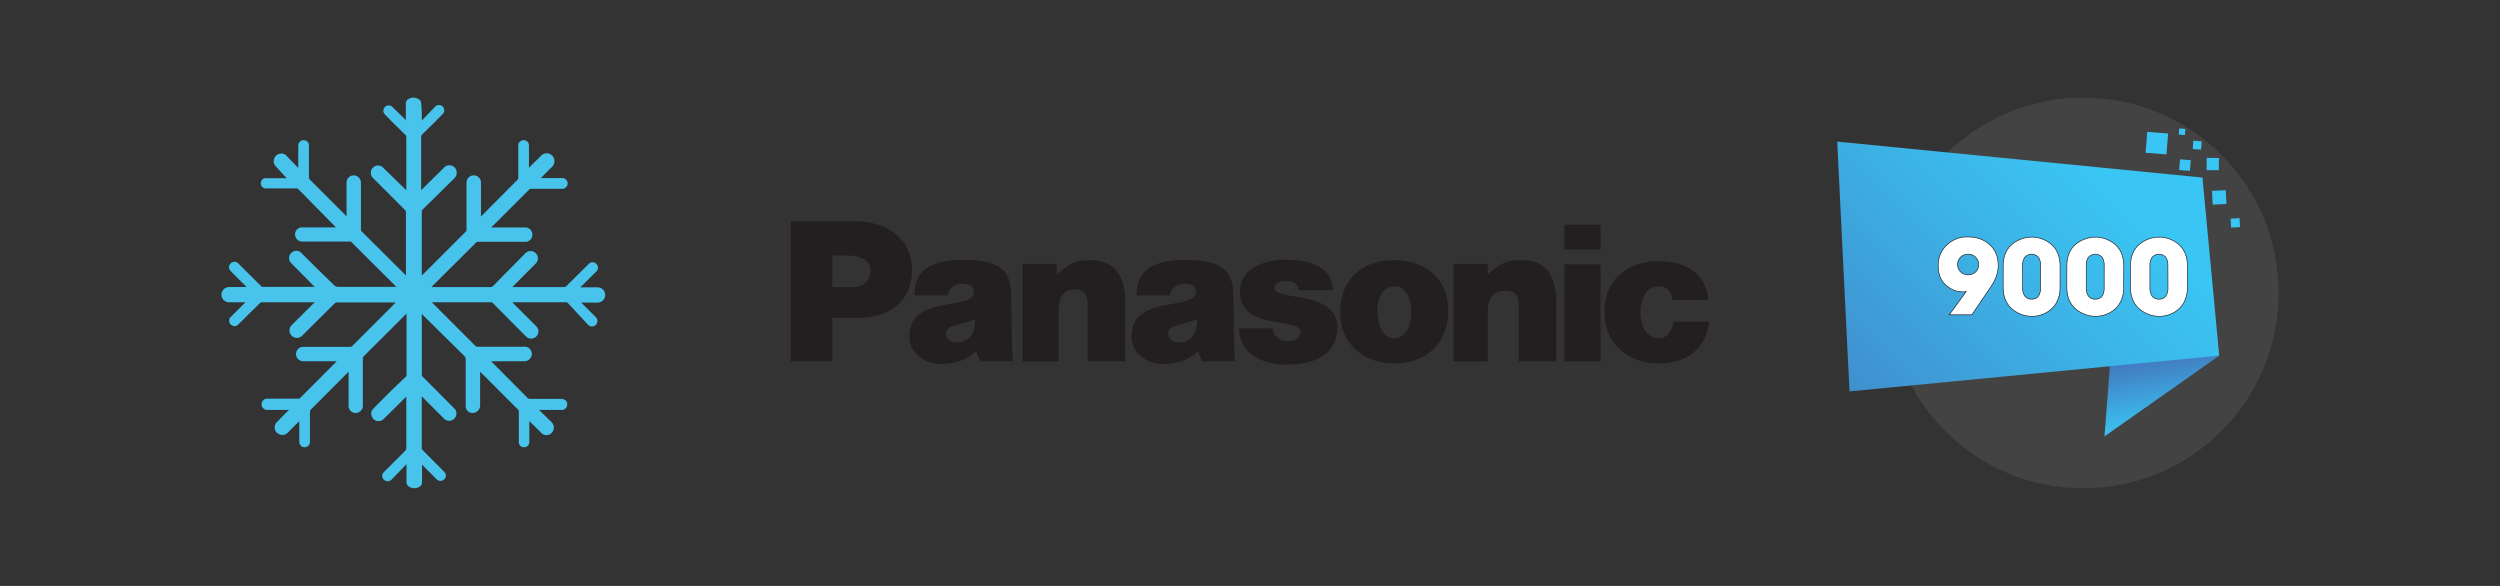 <?xml version="1.0" encoding="UTF-8"?> <svg xmlns="http://www.w3.org/2000/svg" xmlns:xlink="http://www.w3.org/1999/xlink" id="GP" viewBox="0 0 1920 450"><rect x="0" y="0" width="1920" height="450" fill="#333333" stroke="none"/><defs><style>.cls-1{fill:#231f20;fill-rule:evenodd;}.cls-2{fill:#434343;}.cls-3{fill:url(#linear-gradient);}.cls-4{fill:url(#linear-gradient-2);}.cls-5{fill:#3ac6f4;}.cls-6{fill:#fff;stroke:#231f20;stroke-miterlimit:10;stroke-width:0.5px;}.cls-7{fill:#47c3ec;}</style><linearGradient id="linear-gradient" x1="1654.98" y1="271.9" x2="1664.84" y2="331.82" gradientUnits="userSpaceOnUse"><stop offset="0" stop-color="#4374ba"></stop><stop offset="0.07" stop-color="#427bbf"></stop><stop offset="0.7" stop-color="#3cb1e5"></stop><stop offset="1" stop-color="#3ac6f4"></stop></linearGradient><linearGradient id="linear-gradient-2" x1="1354.93" y1="393.68" x2="1614.89" y2="133.72" xlink:href="#linear-gradient"></linearGradient></defs><g id="Panasonic"><path class="cls-1" d="M776.74,230.6c0-17.3-2.08-31-36.42-31-28.66,0-38.24,10.31-38,27.28H728c.69-6.23,6.56-9,10.57-9,3.05,0,9.41.69,9.42,5.95,0,15.77-49.59,1.22-49.59,34.76,0,15.09,15.65,21.22,23.83,21,10.8-.26,19.11-2.21,27.28-9.83h0l3.14,7.76h25.46c-1.22-2.78-1.32-46.92-1.32-46.92ZM734.61,263c-5.67,0-8.12-3.88-8.08-7.48.07-6.16,12.81-5.94,22.23-10.51.69,10-4,18-14.15,18Z"></path><path class="cls-1" d="M1285.15,247.07c-.83,5.68-3.74,12.72-11.22,12.72-9.07,0-14-8.82-14-19.76,0-8.58,3.22-20.1,14-20.1a9.7,9.7,0,0,1,7.48,2.91,10.85,10.85,0,0,1,3,7.48h27.69c-2.07-21.46-18.83-29.77-38.21-29.77-24,0-41.7,14.25-41.7,39,0,24.51,18.3,39.59,41.7,39.59,20.08,0,36.27-10.09,38.77-32.11h-27.55Z"></path><polygon class="cls-1" points="1201.41 277.58 1229.22 277.58 1229.22 203.02 1201.41 203.02 1201.41 277.58 1201.41 277.58 1201.41 277.58"></polygon><polygon class="cls-1" points="1201.41 191.61 1229.22 191.61 1229.22 172.56 1201.41 172.56 1201.41 191.61 1201.41 191.61 1201.41 191.61"></polygon><path class="cls-1" d="M1070.64,199.78c-24.51,0-41.38,14.71-41.38,39.91,0,24.78,18.25,39.48,41.52,39.48s41.53-14.31,41.53-40.9c0-22.57-16.06-38.49-41.67-38.49Zm.14,60c-7.34,0-13-7.87-13-21.58,0-8.17,3.47-18.28,13.3-18.28,7.48-.41,12.76,8.19,12.76,18.86,0,13.7-5.28,21-13,21Z"></path><path class="cls-1" d="M978.85,221.1c.06-3.6,4-5.27,9-5.27,2.22,0,5.34.55,6.86,1.8a9.16,9.16,0,0,1,2.77,5.26h26.17c-.71-19.37-19.71-23.41-36.68-23.41-15.09,0-34.67,6-34.7,24.52-.05,30.44,46.51,19.32,46.51,30.95,0,5.13-3.84,7.06-10.71,7.06-2.77,0-5.75-1.87-7.56-3.26s-2.74-3.3-3-6.65H951.57c.51,20.32,19,27.9,35.66,27.9,30.81,0,39.7-13.4,39.81-28.49.2-29.1-48.38-20-48.19-30.41Z"></path><path class="cls-1" d="M947.32,230.6c0-17.3-2.08-31-36.41-31-28.67,0-38.25,10.31-38,27.28h25.66c.69-6.23,6.56-9,10.58-9,3,0,9.41.69,9.41,5.95,0,15.77-49.59,1.22-49.59,34.76,0,15.09,15.66,21.22,23.83,21,10.8-.26,19.12-2.21,27.28-9.83h0l3.14,7.76h25.46c-1.21-2.78-1.32-46.92-1.32-46.92ZM905.2,263c-5.68,0-8.13-3.88-8.09-7.48.07-6.16,12.82-5.94,22.23-10.51.69,10-4,18-14.14,18Z"></path><path class="cls-1" d="M656.7,170H607.3V277.49h31.91V244.15h18.6c28.67,0,42.64-15.4,42.64-36.86,0-20.5-15.08-37.29-43.75-37.29Zm-1.47,50.51h-16V196.27h11.73c6.93,0,17.45,1.88,17.45,11.16,0,8.58-5.54,13.08-13.16,13.08Z"></path><path class="cls-1" d="M1168.3,199.78c-10.94,0-15.56,1.81-25.73,11.11h0l.07-8.25-26.38,0v74.95h26.38V238.2h0c0-9.27,4.77-14.95,13.64-14.95,8.17,0,10.11,4.28,10.11,11.48h0v42.84h28.8V231.7h0c0-19.94-7.78-31.92-26.89-31.92Z"></path><path class="cls-1" d="M837.29,199.78c-10.94,0-15.56,1.81-25.73,11.11h0l.07-8.25-26.38,0v74.95H813V238.2h0c0-9.27,3.66-16,12.53-16,8.17,0,9.8,5.33,9.8,12.53h0v42.84h28.81V231.7h0c0-19.94-7.78-31.92-26.89-31.92Z"></path></g><g id="_9-group" data-name="9-group"><circle class="cls-2" cx="1600" cy="225" r="150"></circle><polygon class="cls-3" points="1704.33 273.17 1616.24 335.15 1621.76 263.64 1704.33 273.17"></polygon><polygon class="cls-4" points="1410.98 108.76 1420.42 300.6 1704.35 273.14 1691.48 136.37 1410.98 108.76"></polygon><rect class="cls-5" x="1673.58" y="98.84" width="4.72" height="4.72" transform="translate(1443.15 1763.97) rotate(-85.49)"></rect><rect class="cls-5" x="1684.24" y="108.27" width="6.44" height="6.44" transform="translate(1443.63 1784.95) rotate(-85.49)"></rect><rect class="cls-5" x="1694.79" y="121.31" width="9.39" height="9.39" transform="translate(1554.43 1823.97) rotate(-89.36)"></rect><rect class="cls-5" x="1648.56" y="101.91" width="16.07" height="16.07" transform="translate(1416.89 1752.79) rotate(-85.5)"></rect><rect class="cls-5" x="1673.83" y="122.67" width="8.25" height="8.25" transform="translate(1419.72 1789.6) rotate(-85.49)"></rect><rect class="cls-5" x="1699.08" y="146.45" width="10.59" height="10.59" transform="translate(-5.19 78.83) rotate(-2.65)"></rect><rect class="cls-5" x="1713.3" y="167.66" width="6.85" height="6.85" transform="translate(-6.06 79.32) rotate(-2.64)"></rect><g id="_9" data-name="9"><path class="cls-6" d="M1533,212.63a36.63,36.63,0,0,1-4.06,7.69l-14.57,21.46H1497L1510,224l-.15-.15a4.66,4.66,0,0,1-1.43.27,5.25,5.25,0,0,1-.73,0h-.7a17.25,17.25,0,0,1-7.77-1.9q-10.67-5.25-10.67-18a21.24,21.24,0,0,1,6.53-16,22.39,22.39,0,0,1,16.2-6.26q11.67,0,18.44,7.65,4.9,5.56,4.91,14.34A24.42,24.42,0,0,1,1533,212.63Zm-15.73-15.07a7.82,7.82,0,0,0-5.76-2.32,7.92,7.92,0,0,0-5.68,2.2,7.47,7.47,0,0,0-2.4,5.64,7.65,7.65,0,0,0,2.32,5.69,7.9,7.9,0,0,0,5.76,2.28,8,8,0,0,0,5.68-2.13,7.34,7.34,0,0,0,2.4-5.6A7.83,7.83,0,0,0,1517.3,197.56Z"></path><path class="cls-6" d="M1582.12,220.63a24.15,24.15,0,0,1-2.86,12,19.5,19.5,0,0,1-9.09,8.15,22,22,0,0,1-9.66,2.17,23.08,23.08,0,0,1-8.93-1.82q-13.14-5.54-13.14-20.45V204.32q0-15.19,13.22-20.48a24.35,24.35,0,0,1,8.85-1.74,22.72,22.72,0,0,1,9,1.89q12.63,5.53,12.64,20.33Zm-15-16.7a11.14,11.14,0,0,0-1.39-6.06,6.9,6.9,0,0,0-10.86,0,10.78,10.78,0,0,0-1.51,6V221a10.83,10.83,0,0,0,1.51,6.07,6,6,0,0,0,5.37,2.66,6.11,6.11,0,0,0,5.49-2.62,11.4,11.4,0,0,0,1.39-6.11Z"></path><path class="cls-6" d="M1631,220.63a24,24,0,0,1-2.86,12,19.52,19.52,0,0,1-9.08,8.15,22,22,0,0,1-9.66,2.17,23.08,23.08,0,0,1-8.93-1.82q-13.14-5.54-13.14-20.45V204.32q0-15.19,13.22-20.48a24.27,24.27,0,0,1,8.85-1.74,22.71,22.71,0,0,1,9,1.89q12.64,5.53,12.64,20.33Zm-15-16.7a11.14,11.14,0,0,0-1.39-6.06,6.9,6.9,0,0,0-10.86,0,10.86,10.86,0,0,0-1.51,6V221a10.91,10.91,0,0,0,1.51,6.07,6,6,0,0,0,5.37,2.66,6.11,6.11,0,0,0,5.49-2.62,11.4,11.4,0,0,0,1.39-6.11Z"></path><path class="cls-6" d="M1679.91,220.63a24.15,24.15,0,0,1-2.86,12,19.5,19.5,0,0,1-9.09,8.15,22,22,0,0,1-9.66,2.17,23.08,23.08,0,0,1-8.93-1.82q-13.14-5.54-13.14-20.45V204.32q0-15.19,13.22-20.48a24.35,24.35,0,0,1,8.85-1.74,22.72,22.72,0,0,1,9,1.89q12.63,5.53,12.64,20.33Zm-15-16.7a11.14,11.14,0,0,0-1.39-6.06,6.9,6.9,0,0,0-10.86,0,10.78,10.78,0,0,0-1.51,6V221a10.83,10.83,0,0,0,1.51,6.07,6,6,0,0,0,5.37,2.66,6.11,6.11,0,0,0,5.49-2.62A11.4,11.4,0,0,0,1665,221Z"></path></g></g><path id="_1_chiều" data-name="1 chiều" class="cls-7" d="M170,225.16l.43-.73a5.88,5.88,0,0,1,5.51-4h13.39l-.74-.85c-3.89-3.83-7.69-7.59-11.43-11.43a3.79,3.79,0,0,1-.87-4.61,4.1,4.1,0,0,1,5.38-2.16h0a4.27,4.27,0,0,1,1.53,1.13l17.24,17.14a1.93,1.93,0,0,0,1.43.68h40l-.93-.74L223.8,202.25a5.53,5.53,0,0,1-.33-7.8h.09a5.27,5.27,0,0,1,8.05,0q12.46,12.42,24.92,24.5a3.9,3.9,0,0,0,3.07,1.34h44.67l-.52-.62L270,186a1.91,1.91,0,0,0-1.31-.52H232.74a5.59,5.59,0,0,1-6.11-4.72,5.45,5.45,0,0,1,4.55-6.13H258l-.74-.78L229.2,145.36a2.23,2.23,0,0,0-1.69-.67h-23a3.86,3.86,0,0,1-3.93-2.38,4.22,4.22,0,0,1,.74-4.29,3.45,3.45,0,0,1,3.06-1.16h15.84c-.26-.29-.54-.56-.83-.83l-7.47-8.14a5.84,5.84,0,0,1,7.44-8.94,7.17,7.17,0,0,1,.68.67l8.14,8.43.88.86V111.76a4.06,4.06,0,0,1,2.79-3.85,4.28,4.28,0,0,1,4.57,1.23,4.08,4.08,0,0,1,.86,2.85v24.43a2.42,2.42,0,0,0,.58,1.43l27.56,27.56.73.64V140.28a5.48,5.48,0,0,1,5.27-5.6,5.09,5.09,0,0,1,2.11.37,5.73,5.73,0,0,1,3.68,5.36V176a2.28,2.28,0,0,0,.72,1.86l33,32.85.83.75V163a2.09,2.09,0,0,0-.77-1.75l-24.46-24.5a5.6,5.6,0,0,1,6.13-9.18,6.13,6.13,0,0,1,1.81,1.43l16.85,16.38.72.77V105.25a2.37,2.37,0,0,0-.72-1.66c-5.3-5.23-10.55-10.28-15.72-15.71a4.06,4.06,0,0,1,0-5.72h0a4.26,4.26,0,0,1,2-1.1,3.87,3.87,0,0,1,4,1.32l9.69,9.43a2.47,2.47,0,0,0,.38.67V79.74a3.91,3.91,0,0,1,1.63-3.43,7.42,7.42,0,0,1,9.19.61,3.53,3.53,0,0,1,1,2.54,115.57,115.57,0,0,1,.49,13l.7-.62,9.58-10a4.08,4.08,0,0,1,5.72,0h0a4.19,4.19,0,0,1,1.11,2,4,4,0,0,1-1.33,4c-5,5.06-10,10.17-15.3,15.13a3.48,3.48,0,0,0-1,2.47V146l1.63-1.56,16.11-15.89a5.59,5.59,0,0,1,7.9,0h0a5.92,5.92,0,0,1,0,8.23L329,156.61c-1.63,1.52-3.08,3-4.73,4.71a2,2,0,0,0-.33,1.43v48.71l.64-.46,33.23-33.18a2.17,2.17,0,0,0,.48-1.43V140.46a5.55,5.55,0,1,1,11.09,0h0v25.72l.76-.65L397.49,138a2.66,2.66,0,0,0,.55-1.43V111.68a3.74,3.74,0,0,1,2.48-3.67,4.07,4.07,0,0,1,5.39,2l0,.09a4.16,4.16,0,0,1,.34,1.56v17.14l.82-.79,8.57-8.48a5.86,5.86,0,0,1,8.27-.19l.19.19a6.13,6.13,0,0,1,0,8.48c-2.6,2.55-5.23,5.18-7.78,7.78a9,9,0,0,0-.9.95h15.85a4.16,4.16,0,0,1,1,8.26h0a2.41,2.41,0,0,1-1,0h-23.2a2.36,2.36,0,0,0-1.86.83l-28,27.93a5.72,5.72,0,0,0-.92.92h26.09a5.43,5.43,0,0,1,5.36,4.29,5.58,5.58,0,0,1-4.13,6.71h0a5.74,5.74,0,0,1-1.31,0H367a2,2,0,0,0-1.31.56L332,219.76l-.61.7h45.5a2.27,2.27,0,0,0,1.68-.7l24.93-25.26a5.58,5.58,0,0,1,8,7.82h0l-17.14,17.24-.89.89h39.8a2.26,2.26,0,0,0,1.63-.65l17.3-17.14a3.83,3.83,0,0,1,4.53-.88,4.27,4.27,0,0,1,2.54,4,4.77,4.77,0,0,1-1.34,2.76l-11.28,11.21a4.46,4.46,0,0,1-.88.61v.33h13.06a5.86,5.86,0,0,1,.57,11.7h-13l.83.86,10.54,10.53a4.18,4.18,0,0,1-6.29,5.52l-.08-.09-15.31-16.52a2.16,2.16,0,0,0-1.32-.54H393.51l.8.91,17.43,17.4a5.54,5.54,0,0,1,.28,7.82h0a5.71,5.71,0,0,1-1.87,1.33A5.48,5.48,0,0,1,404,258.4l-5.55-5.55-19.87-20a2.17,2.17,0,0,0-1.87-.73H331.67l.73.8L365,265.56a2.37,2.37,0,0,0,1.81.73h35.3a5.58,5.58,0,0,1,1.85,11,6.58,6.58,0,0,1-1.32.14H377.25l.67.8c9.19,9.19,18.37,18.37,27.4,27.56a2.44,2.44,0,0,0,1.43.55h23.94c3.5,0,5.62,2.27,4.79,5.42a4.14,4.14,0,0,1-4.29,3.07H414.05l.8.86,8.79,8.57a5.84,5.84,0,0,1,0,8.26h0a5.74,5.74,0,0,1-4.29,1.67,5.45,5.45,0,0,1-3.94-2.07l-8.89-8.7v16a3.92,3.92,0,0,1-3.37,4,4,4,0,0,1-4.69-3.07,6.83,6.83,0,0,1,0-1.43V316.07a2.07,2.07,0,0,0-.61-1.5l-28.38-28.38-.73-.67v26a5.81,5.81,0,0,1-5.95,5.65,5.94,5.94,0,0,1-2.72-.78,5.32,5.32,0,0,1-2.42-4.74V276a3.29,3.29,0,0,0-1.13-2.69l-31.91-31.51-.64-.93v46.83a2.36,2.36,0,0,0,.7,1.63L349,313.77a5.56,5.56,0,0,1-7.71,8h0l-13-13-4.38-4.44v39.82a2.08,2.08,0,0,0,.77,1.62L341,362.18a4,4,0,0,1,.42,5.67l0,0h0a4.05,4.05,0,0,1-2.08,1.28,3.79,3.79,0,0,1-4-1.07l-10.7-10.7-.51-.61v13.51a3.72,3.72,0,0,1-1.87,3.49,7.5,7.5,0,0,1-8.14,0,3.9,3.9,0,0,1-1.93-3.62V356.4l-.73.86-10.82,11.15a4.15,4.15,0,0,1-5.3.43,4,4,0,0,1-1.42-5.08,6.81,6.81,0,0,1,1.12-1.43c5.49-5.49,11-10.9,16.36-16.39a2.44,2.44,0,0,0,.64-1.43V304.6l-.9.89-16.5,16.31a5.51,5.51,0,0,1-7.81,0l0,0h0a5.23,5.23,0,0,1-.91-1.23,5.39,5.39,0,0,1,.83-6.78c4.87-4.9,9.7-9.77,14.62-14.65l10.3-9.85a2.51,2.51,0,0,0,.55-1.43v-47l-.79.73-32.1,32.07a2.13,2.13,0,0,0-.67,1.75v36a5.5,5.5,0,0,1-5.28,5.72h0a4.92,4.92,0,0,1-.94,0,5.38,5.38,0,0,1-4.72-5.49V285.57l-.71.62-28.26,28.35a2.84,2.84,0,0,0-.71,1.5v23.35a3.87,3.87,0,0,1-2.53,3.78,4,4,0,0,1-4.66-1.1,5.23,5.23,0,0,1-1-2.86V323.46l-.86.8-7.87,7.9a5.4,5.4,0,0,1-5.84,1.61,5.72,5.72,0,0,1-2.49-9.76l8.46-8.57a5.26,5.26,0,0,1,.88-.6H205.28a4.34,4.34,0,0,1-.34-8.67h24.5a1.42,1.42,0,0,0,1-.48l17.14-17.15,10.15-10.17.88-.94H233.1a5.58,5.58,0,0,1-5.62-4.29,5.51,5.51,0,0,1,4.06-6.61h.17a6.9,6.9,0,0,1,1.36-.14H269a2.47,2.47,0,0,0,1.43-.56L303.24,233l.71-.72H258.71A2.31,2.31,0,0,0,257,233l-25.36,25.2a5.71,5.71,0,0,1-8-8.08h0L241,232.76l.89-.61H201.06a2.19,2.19,0,0,0-1.43.61L183,249.2a3.79,3.79,0,0,1-4.47.89A4.19,4.19,0,0,1,176,246a3.89,3.89,0,0,1,1.29-2.67L187.66,233l.78-.86H176.39a5.92,5.92,0,0,1-6.15-4.39v-.3Z"></path></svg> 